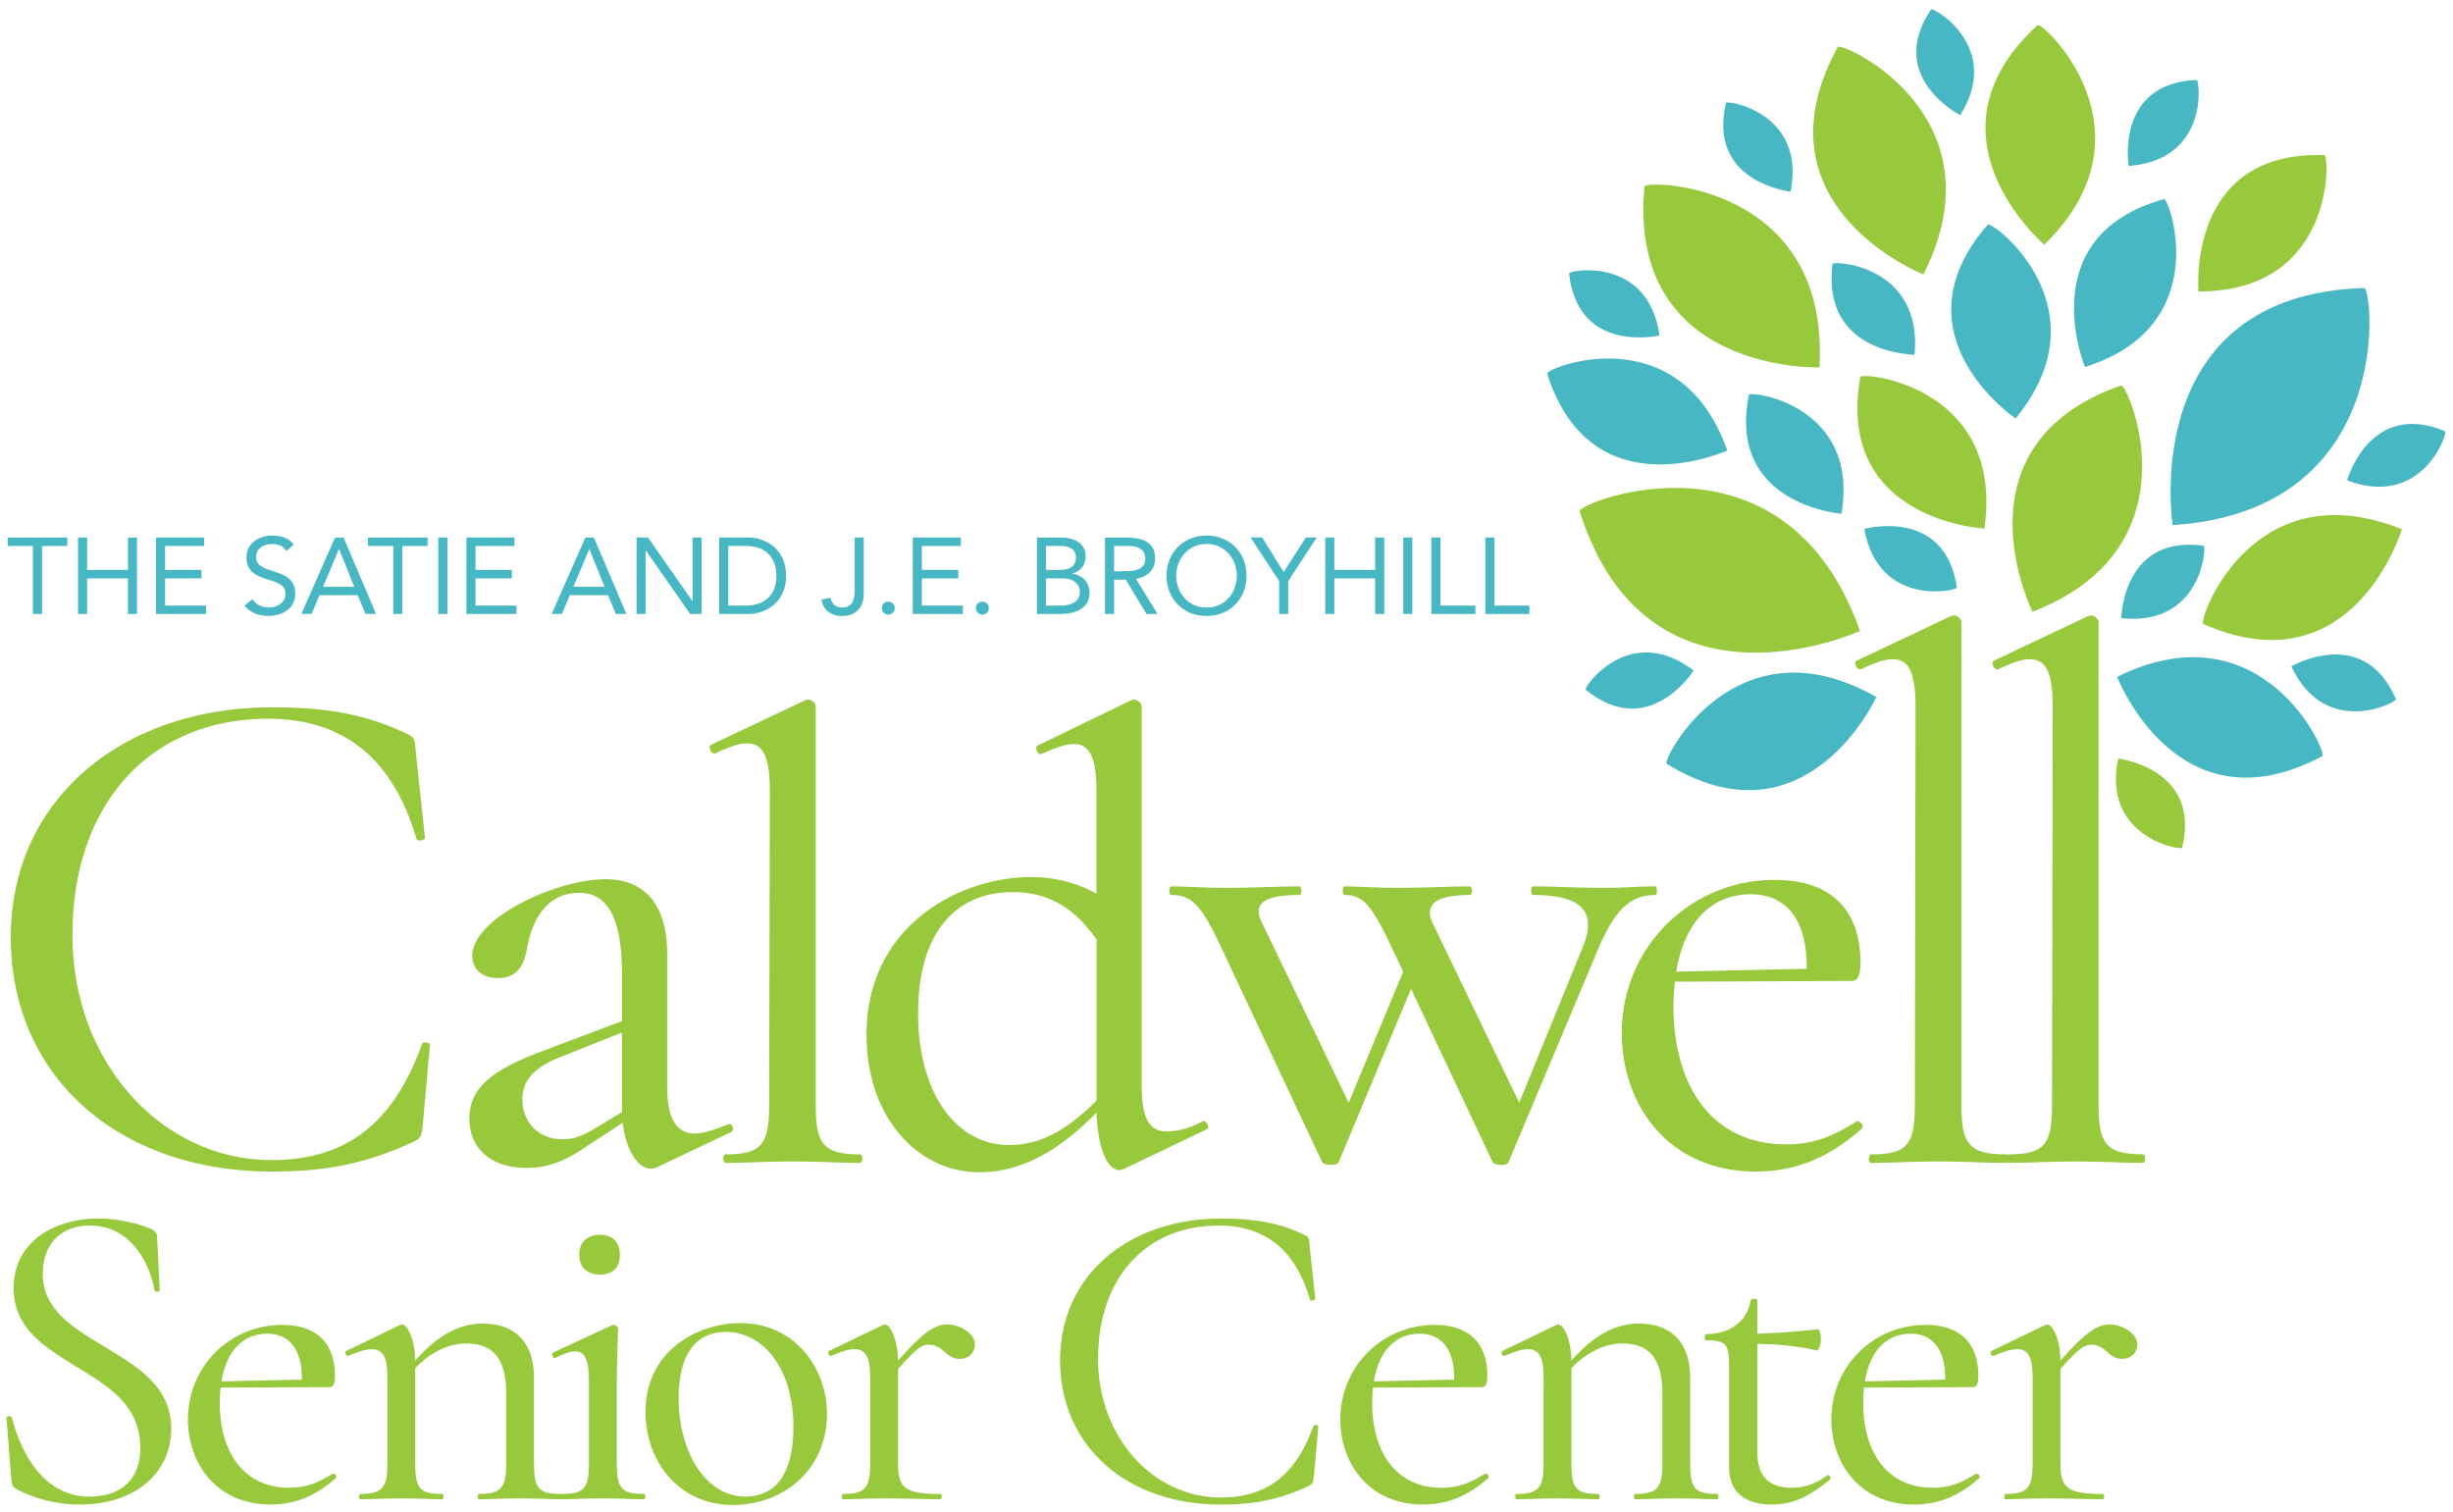 <svg viewBox="0 0 753 464" xmlns="http://www.w3.org/2000/svg" fill-rule="evenodd" clip-rule="evenodd" stroke-linejoin="round" stroke-miterlimit="2"><g fill-rule="nonzero"><path d="M484.91 156.94c-.81-2.57 63.08-28.32 86.04 36.75 0 0-64.96 29.83-86.04-36.75z" fill="#98c83c"/><path d="M725.72 88.4c2.69-.09 10.09 68.4-58.77 72.8 0 0-11.04-70.63 58.76-72.8z" fill="#47b7c3"/><path d="M504.8 57.28c.2-2.21 57.06-1.35 53.7 55.51 0 0-58.97 1.9-53.7-55.5z" fill="#98c83c"/><path d="M474.92 114.67c-.52-1.66 40.54-18.2 55.3 23.62 0 0-41.75 19.17-55.3-23.62z" fill="#47b7c3"/><path d="M571.07 115.73c.3-1.71 44.36 2.63 38.08 46.53 0 0-45.88-2.33-38.08-46.53z" fill="#98c83c"/><path d="M610.2 68.95c1.14-1.3 36.61 25.19 8.54 59.51 0 0-38.06-25.71-8.53-59.51zM664.29 61.13c1.58-.43 15.83 39-24.27 51.53 0 0-16.7-40.18 24.27-51.53z" fill="#47b7c3"/><path d="M713.51 47.63c1.64.06 3.36 41.96-38.64 41.84 0 0-3.85-43.34 38.64-41.84zM669.86 260.23c-.23.94-24.7-3.04-19.64-27.35 0 0 25.55 2.93 19.64 27.35z" fill="#98c83c"/><path d="M600.72 180.36c.14.96-24.04 6.43-28.45-18 0 0 24.79-6.87 28.45 18zM750.6 132.39c.9.38-6.92 23.9-30.12 15.05 0 0 6.94-24.77 30.12-15.05zM735.5 214.63c.38.9-21.57 12.4-32.13-10.07 0 0 22.18-13.01 32.12 10.07zM676.46 167.54c.97.13-.59 24.87-25.28 22.23 0 0 .4-25.72 25.28-22.23zM481.66 83.93c-.1-.97 24.26-5.54 27.77 19.05 0 0-25.03 5.93-27.77-19.05zM486.75 211.7c-.75-.6 13.43-20.94 33.16-5.86 0 0-13.7 21.78-33.16 5.87zM674.32 24.53c.97-.04 3.88 24.58-20.88 26.41 0 0-4.23-25.37 20.88-26.41zM592.78 2.88c.55-.8 22.12 11.4 8.96 32.46 0 0-22.97-11.6-8.96-32.46zM529.82 31.6c.22-.95 24.71 2.88 19.81 27.22 0 0-25.57-2.76-19.81-27.22zM562.54 81.02c.13-1.08 27.75.29 25.17 27.86 0 0-28.7-.06-25.17-27.86zM536.88 121.2c.26-1.3 34.07 2.87 28.4 36.51 0 0-35.24-2.66-28.4-36.51zM511.64 234.47c-1.65-1.02 21.11-45.21 64.34-20.49 0 0-21.43 46.93-64.34 20.5zM712.89 232.1c1.71-.91-18.35-46.4-62.99-24.31 0 0 18.57 48.12 62.99 24.32z" fill="#47b7c3"/><path d="M676.36 191.53c-1.78-.78 14.76-47.66 60.94-29.05 0 0-14.83 49.4-60.94 29.06zM651.1 118.34c2.02-.71 24.11 49.56-27.17 69.45 0 0-25.36-51.02 27.17-69.45zM564.12 14.46c1.03-1.89 51.09 20.67 26.31 69.78 0 0-53-20.92-26.31-69.78zM625.47 7.73c1.43-1.3 37.63 32.63 2.08 67.37 0 0-39.2-33.4-2.08-67.37zM124.94 225.26c2.2 1.1 2.42 1.54 2.64 5.06l2.86 26.83c0 .88-2.42 1.32-2.64.22-7.04-23.97-21.77-36.73-45.53-36.73-35.84 0-60.03 25.74-60.03 66.42 0 39.14 27.49 69.05 61.13 69.05 23.54 0 37.61-11.87 46.19-35.62.22-.88 2.42-.44 2.42.22l-2.2 24.63c-.44 3.74-.66 3.96-2.64 5.06-15.17 7.03-27.49 9.23-43.77 9.23-46.84 0-80.05-29.02-80.05-71.91 0-42.22 34.1-70.6 80.27-70.6 17.38 0 29.47 2.43 41.35 8.15zM190.93 341.38v-24.41l-18.25 7.26c-7.48 2.85-12.32 6.6-12.32 13.2 0 7.03 4.84 12.3 12.32 12.3 2.86 0 5.5-.65 9.9-3.3l8.35-5.05zm33.43 6.16L201.7 358.3a4.4 4.4 0 01-1.97.44c-3.52 0-7.48-4.84-8.58-14.07l-10.78 7.04c-7.03 4.83-12.31 6.81-18.69 6.81-11.66 0-17.6-6.6-17.6-15.17 0-9.9 7.92-15.4 23.54-21.11l23.31-8.8v-14.3c0-18.25-4.84-25.06-13.2-25.06-11 0-14.73 10.33-15.83 16.49-.88 5.06-2.64 9.68-9.02 9.68-5.5 0-7.91-3.3-7.91-6.82 0-11.66 25.95-23.53 40.9-23.53 12.1 0 18.92 7.91 18.92 22.65v40.68c0 9.9 2.63 14.74 8.57 14.74 2.42 0 5.94-1.1 10.12-2.86 1.32-.44 2.2 1.76.88 2.42z" fill="#98c83c"/><path d="M222.7 354.36c10.99 0 13.4-2.86 13.4-15.18l.23-96.04c0-10.34-1.76-14.95-7.04-14.95-2.42 0-5.5 1.1-9.68 3.07-1.32.44-2.41-2.2-1.32-2.63l28.81-13.64c.66-.22.88-.22 1.1-.22.88 0 2.2 1.1 2.2 1.98v122.43c0 12.1 2.42 15.18 13.64 15.18.88 0 .88 2.63 0 2.63-5.5 0-12.76-.44-20.67-.44-7.92 0-15.18.44-20.68.44-.88 0-.88-2.63 0-2.63zM336.6 337.86v-49.48c-6.17-8.8-13.86-14.52-25.74-14.52-17.6 0-29.03 12.54-29.03 37.17 0 24.85 11.88 40.47 27.93 40.47 10.78 0 19.13-5.94 26.83-13.64zm33.86 8.8l-25.29 12.1c-.66.21-1.1.43-1.54.43-3.52 0-6.6-6.15-7.04-17.59-9.01 9.02-20.67 18.25-36.06 18.25-18.48 0-34.53-16.49-34.53-42.22 0-33.65 28.8-48.38 50.36-48.38a41.2 41.2 0 0120.23 5.06v-31.17c0-10.12-1.76-14.73-7.03-14.73-2.42 0-5.5 1.1-9.9 3.07-1.1.44-2.2-2.2-1.1-2.63l28.59-13.86c.44-.22.88-.22 1.1-.22.88 0 2.2 1.1 2.2 1.98V332.8c0 10.34 2.2 14.52 7.7 14.52 2.63 0 6.6-.66 10.99-3.08 1.1-.66 2.42 1.98 1.32 2.42z" fill="#98c83c"/><path d="M508.14 274.75c-7.47 0-12.31 4.17-17.6 16.7l-27.48 65.33c-.22 1.1-4.18 1.1-4.84 0l-25.07-53.22-22.21 53.21c-.44 1.1-4.4 1.1-5.06 0l-31.23-66.41c-6.16-13.2-9.23-15.62-15.17-15.62-.66 0-.66-2.64 0-2.64 4.62 0 9.9.44 16.5.44 9.45 0 16.26-.44 22.86-.44.88 0 .88 2.64 0 2.64-9.01 0-14.95 1.76-11.43 8.58l26.6 55.2 16.72-40.25-3.74-7.91c-6.16-12.98-8.8-15.62-14.29-15.62-.66 0-.66-2.64 0-2.64 4.4 0 9.46.44 15.61.44 9.9 0 16.72-.44 22.87-.44.88 0 .88 2.64 0 2.64-8.57 0-14.51 1.98-11.43 8.58l26.61 55.2 19.57-47.94c4.4-10.78-.44-15.84-15.4-15.84-.65 0-.65-2.64 0-2.64 7.05 0 12.1.44 22.22.44 6.6 0 9.46-.44 15.4-.44.65 0 .65 2.64 0 2.64zM514.58 298.27l40.02-.88c.22-15.17-6.38-22.87-17.15-22.87-12.32 0-20.46 8.8-22.87 23.75zm56.95 48.17c-10.55 9.45-21.11 13.2-32.54 13.2-26.83 0-41.13-20.46-41.13-42.45a46.7 46.7 0 0147.06-47.07c16.94 0 26.17 9.02 26.17 25.3 0 3.73-.66 5.71-2.64 5.71l-54.32.22a80.48 80.48 0 00-.43 7.48c0 24.85 12.09 42.45 34.52 42.45 9.68 0 15.18-3.08 21.77-7.04.67-.44 2.42 1.32 1.54 2.2zM574.38 354.36c11 0 13.42-2.86 13.42-15.18l.22-121.86c0-10.34-1.76-14.96-7.04-14.96-2.42 0-5.5 1.1-9.68 3.08-1.32.44-2.42-2.2-1.32-2.64l28.81-13.63c.66-.22.88-.22 1.1-.22.88 0 2.2 1.1 2.2 1.97v148.26c0 12.1 2.42 15.17 13.64 15.17.88 0 .88 2.64 0 2.64-5.5 0-12.76-.44-20.68-.44-7.91 0-15.17.44-20.67.44-.88 0-.88-2.64 0-2.64z" fill="#98c83c"/><path d="M616.5 354.36c11 0 13.41-2.86 13.41-15.18l.22-121.86c0-10.34-1.76-14.96-7.04-14.96-2.42 0-5.5 1.1-9.67 3.08-1.32.44-2.42-2.2-1.32-2.64l28.8-13.63c.67-.22.89-.22 1.1-.22.89 0 2.2 1.1 2.2 1.97v148.26c0 12.1 2.42 15.17 13.64 15.17.88 0 .88 2.64 0 2.64-5.5 0-12.76-.44-20.67-.44-7.92 0-15.18.44-20.67.44-.88 0-.88-2.64 0-2.64zM31.96 413.35c10.16 6.1 20.6 12.2 20.6 25.2 0 13.15-10.44 23.31-28.19 23.31-6.78 0-13.96-1.76-19.52-4.88-.94-.54-1.22-1.21-1.35-2.57L2 435.44c-.13-.82 1.36-.95 1.63-.27 2.85 10.97 9.76 24.25 23.86 24.25 7.72 0 15.58-3.52 15.58-15.04 0-13.01-9.9-18.97-19.78-24.93-9.63-5.97-19.11-11.66-19.11-24.13 0-14.5 13.14-21.28 25.88-21.28 5.15 0 11.11 1.09 16.13 3.12 1.49.68 2.03 1.5 2.03 2.44l.82 16.4c0 .68-1.5.81-1.63 0-1.08-6.64-6.37-19.79-19.79-19.79-10.03 0-14.5 6.91-14.5 14.77 0 11.12 9.22 16.54 18.84 22.37zM67.99 424.05l24.66-.54c.14-9.35-3.93-14.1-10.57-14.1-7.59 0-12.6 5.43-14.1 14.64zm35.1 29.68c-6.51 5.83-13.01 8.13-20.06 8.13-16.53 0-25.34-12.6-25.34-26.15 0-16.13 12.74-29 29-29 10.43 0 16.13 5.55 16.13 15.58 0 2.3-.41 3.53-1.63 3.53l-33.47.13c-.14 1.5-.28 2.98-.28 4.6 0 15.32 7.46 26.16 21.28 26.16 5.96 0 9.35-1.9 13.42-4.33.4-.27 1.49.81.95 1.35zM172.18 460.24c-3.38 0-7.72-.27-12.6-.27-4.74 0-9.21.27-12.6.27-.4 0-.4-1.63 0-1.63 6.77 0 8.4-1.76 8.4-9.35v-21.55c0-10.57-3.93-15.31-12.33-15.31-5.29 0-11.12 2.84-15.59 7.59v29.27c0 7.59 1.36 9.35 8.27 9.35.54 0 .54 1.63 0 1.63-3.39 0-7.73-.27-12.6-.27-4.75 0-9.22.27-12.6.27-.41 0-.41-1.63 0-1.63 6.77 0 8.4-1.76 8.4-9.35V422.7c0-5.96-1.36-8.54-4.75-8.54-1.76 0-4.06.68-7.18 2.03-.81.27-1.36-1.22-.68-1.49l16.26-7.86c.41-.13.55-.27.82-.27 1.49 0 3.93 3.93 4.06 11.11 6.78-7.72 13.42-11.38 20.74-11.38 9.9 0 15.72 5.83 15.72 16.53v26.43c0 7.59 1.35 9.35 8.26 9.35.55 0 .55 1.63 0 1.63z" fill="#98c83c"/><path d="M177.81 385.16c0-3.8 2.44-6.1 6.37-6.1s6.1 2.3 6.1 6.1c0 3.93-2.17 6.1-6.1 6.1-3.93 0-6.37-2.17-6.37-6.1zm-5.42 73.45c6.92 0 8.4-1.76 8.4-9.35v-25.2c0-6.24-1.08-9.22-4.2-9.22-1.62 0-3.52.68-6.1 2.03-.8.27-1.35-1.35-.8-1.63l18.15-8.4c.27-.13.27-.13.4-.13.69 0 1.5.54 1.5 1.22 0 1.62-.4 7.31-.4 15.99v25.34c0 7.59 1.48 9.35 8.26 9.35.68 0 .68 1.63 0 1.63-3.25 0-7.72-.27-12.47-.27-4.74 0-9.21.27-12.74.27-.4 0-.4-1.63 0-1.63zM243.56 438.01c0-17.48-8.95-29.14-20.74-29.14-9.21 0-14.5 6.92-14.5 20.2 0 17.07 8.54 30.35 20.47 30.35 9.08 0 14.77-6.64 14.77-21.4zm-45.4-4.6c0-18.7 15.85-27.25 29.13-27.25 16.67 0 26.57 13.83 26.57 27.92 0 17.08-13.42 27.92-28.87 27.92-16.53 0-26.83-13.28-26.83-28.6zM299.25 412.67c0 2.44-1.63 4.47-4.75 4.47-4.2 0-4.87-4.34-9.35-4.34-2.03 0-3.8.95-9.48 7.46v29c0 7.59 2.16 9.35 13 9.35.55 0 .55 1.63 0 1.63-4.6 0-10.7-.27-17.34-.27-4.74 0-9.22.27-12.6.27-.41 0-.41-1.63 0-1.63 6.77 0 8.4-1.76 8.4-9.35V422.7c0-5.96-1.36-8.54-4.74-8.54-1.77 0-4.07.68-7.19 2.03-.81.27-1.35-1.22-.67-1.49l16.26-7.86c.4-.13.54-.27.81-.27 1.5 0 3.93 3.93 4.07 11.11 7.59-8.67 11.38-11.11 15.04-11.11 3.93 0 8.54 2.71 8.54 6.1zM400.36 379.06c1.36.68 1.5.95 1.63 3.12l1.76 16.53c0 .54-1.49.81-1.63.14-4.33-14.78-13.41-22.64-28.05-22.64-22.09 0-37 15.86-37 40.93 0 24.12 16.94 42.56 37.68 42.56 14.5 0 23.17-7.32 28.46-21.96.13-.54 1.49-.27 1.49.14l-1.36 15.18c-.27 2.3-.4 2.44-1.62 3.11-9.35 4.34-16.94 5.7-26.97 5.7-28.87 0-49.33-17.9-49.33-44.32 0-26.02 21-43.5 49.46-43.5 10.71 0 18.16 1.49 25.48 5zM421.74 424.05l24.66-.54c.14-9.35-3.93-14.1-10.57-14.1-7.59 0-12.6 5.43-14.1 14.64zm35.1 29.68c-6.5 5.83-13.01 8.13-20.06 8.13-16.53 0-25.34-12.6-25.34-26.15 0-16.13 12.74-29 29-29 10.44 0 16.13 5.55 16.13 15.58 0 2.3-.41 3.53-1.63 3.53l-33.47.13c-.14 1.5-.27 2.98-.27 4.6 0 15.32 7.45 26.16 21.27 26.16 5.96 0 9.35-1.9 13.42-4.33.4-.27 1.49.81.95 1.35zM527.1 460.24c-3.39 0-7.73-.27-12.6-.27-4.75 0-9.22.27-12.6.27-.42 0-.42-1.63 0-1.63 6.77 0 8.4-1.76 8.4-9.35v-21.55c0-10.57-3.94-15.31-12.34-15.31-5.29 0-11.11 2.84-15.58 7.59v29.27c0 7.59 1.35 9.35 8.26 9.35.54 0 .54 1.63 0 1.63-3.39 0-7.72-.27-12.6-.27-4.74 0-9.22.27-12.6.27-.41 0-.41-1.63 0-1.63 6.77 0 8.4-1.76 8.4-9.35V422.7c0-5.96-1.36-8.54-4.75-8.54-1.76 0-4.06.68-7.18 2.03-.81.27-1.35-1.22-.68-1.49l16.27-7.86c.4-.13.54-.27.81-.27 1.49 0 3.93 3.93 4.07 11.11 6.77-7.72 13.41-11.38 20.73-11.38 9.9 0 15.72 5.83 15.72 16.53v26.43c0 7.59 1.36 9.35 8.27 9.35.54 0 .54 1.63 0 1.63zM561.68 454.28c-6.64 5.42-11.65 7.58-17.75 7.58-6.64 0-13.15-2.57-13.15-11.38V418.9c0-6.36-1.08-7.45-7.05-7.45-.54 0-.54-1.9 0-1.9 7.73-.13 12.6-4.06 13.7-10.43.13-.55 2.02-.55 2.02 0v10.3c6.1-.14 11.93-.68 18.57-1.36.54 0 .95 1.36.95 3.12 0 1.62-.68 3.52-1.36 3.39-6.23-1.5-11.92-1.9-18.16-2.03v33.33c0 7.6 3.93 10.84 10.44 10.84 4.74 0 8.4-1.76 10.98-3.79.54-.4 1.49.81.81 1.36zM572.47 424.05l24.66-.54c.14-9.35-3.93-14.1-10.57-14.1-7.58 0-12.6 5.43-14.09 14.64zm35.1 29.68c-6.5 5.83-13.01 8.13-20.06 8.13-16.53 0-25.34-12.6-25.34-26.15 0-16.13 12.74-29 29-29 10.44 0 16.13 5.55 16.13 15.58 0 2.3-.4 3.53-1.63 3.53l-33.47.13c-.14 1.5-.27 2.98-.27 4.6 0 15.32 7.45 26.16 21.28 26.16 5.96 0 9.35-1.9 13.41-4.33.4-.27 1.5.81.95 1.35zM656.08 412.67c0 2.44-1.62 4.47-4.74 4.47-4.2 0-4.88-4.34-9.35-4.34-2.03 0-3.8.95-9.49 7.46v29c0 7.59 2.17 9.35 13.01 9.35.54 0 .54 1.63 0 1.63-4.6 0-10.7-.27-17.34-.27-4.75 0-9.22.27-12.6.27-.41 0-.41-1.63 0-1.63 6.77 0 8.4-1.76 8.4-9.35V422.7c0-5.96-1.36-8.54-4.75-8.54-1.76 0-4.06.68-7.18 2.03-.81.27-1.36-1.22-.68-1.49l16.26-7.86c.41-.13.55-.27.82-.27 1.49 0 3.93 3.93 4.06 11.11 7.6-8.67 11.39-11.11 15.05-11.11 3.93 0 8.53 2.71 8.53 6.1z" fill="#98c83c"/><path d="M20.67 167.6h-7.76v20.88h-2.79V167.6H2.36v-2.58h18.31v2.58zM23.95 165h2.79v9.95h12.54v-9.94h2.78v23.47h-2.79v-10.94H26.74v10.94h-2.79V165zM47.9 165h14.76v2.6H50.67v7.35h11.18v2.59H50.68v8.36h12.57v2.58H47.9V165zM87.92 169.15a4.11 4.11 0 00-1.85-1.64 5.92 5.92 0 00-2.42-.51c-.62 0-1.23.07-1.83.23-.6.15-1.13.38-1.6.7a3.48 3.48 0 00-1.58 3.01c0 .53.08 1 .25 1.41.16.4.43.78.81 1.11.38.33.88.64 1.53.93.64.29 1.42.58 2.35.86.9.29 1.78.6 2.64.93.85.33 1.6.75 2.25 1.26a5.6 5.6 0 011.56 1.9c.39.77.58 1.73.58 2.88 0 1.17-.23 2.19-.7 3.05a6.37 6.37 0 01-1.84 2.14c-.76.56-1.64.98-2.63 1.26a11.48 11.48 0 01-7.12-.33 7.93 7.93 0 01-1.77-1 5.99 5.99 0 01-1.43-1.5l2.4-1.96a4.9 4.9 0 002.11 1.95 6.48 6.48 0 004.7.4c.6-.18 1.15-.44 1.64-.78.48-.34.88-.77 1.2-1.28.3-.5.46-1.1.46-1.75 0-.73-.13-1.33-.37-1.78a3.28 3.28 0 00-1.13-1.18 8.77 8.77 0 00-1.92-.9l-2.72-.92c-.84-.27-1.61-.57-2.32-.91a7.12 7.12 0 01-1.84-1.26c-.52-.5-.93-1.1-1.23-1.8-.3-.69-.45-1.52-.45-2.5 0-1.12.22-2.1.67-2.95a6.21 6.21 0 011.79-2.1c.75-.57 1.6-1 2.55-1.28.95-.29 1.95-.43 2.99-.43 1.32 0 2.53.2 3.63.61s2.07 1.12 2.93 2.14l-2.28 1.99zM104.1 168.59h-.06l-4.87 11.54h9.58l-4.64-11.54zm-1.25-3.58h2.62l9.98 23.47h-3.25l-2.39-5.77H98.07l-2.42 5.77H92.5l10.35-23.47zM131.27 167.6h-7.76v20.88h-2.79V167.6h-7.76v-2.58h18.31v2.58zM134.55 165h2.79v23.48h-2.79zM143.18 165h14.75v2.6h-11.97v7.35h11.18v2.59h-11.18v8.36h12.57v2.58h-15.35V165zM180.95 168.59h-.07l-4.87 11.54h9.58l-4.64-11.54zm-1.26-3.58h2.62l9.98 23.47h-3.25l-2.39-5.77h-11.74l-2.42 5.77h-3.15l10.35-23.47zM195.4 165h3.52l13.6 19.5h.07V165h2.78v23.48h-3.51l-13.6-19.5h-.07v19.5h-2.78V165zM223.56 185.9h5.3c1.36 0 2.6-.18 3.76-.53a8 8 0 002.98-1.65 7.72 7.72 0 002-2.83c.48-1.15.72-2.53.72-4.15 0-1.6-.24-3-.73-4.14a7.73 7.73 0 00-1.99-2.84 8 8 0 00-2.98-1.64c-1.15-.35-2.4-.53-3.75-.53h-5.3v18.3zm-2.78-20.9h9.02a12.21 12.21 0 017.48 2.62c.78.62 1.47 1.37 2.07 2.24.6.88 1.07 1.88 1.42 3.02.36 1.14.53 2.43.53 3.86 0 1.44-.17 2.73-.53 3.87a11.2 11.2 0 01-1.42 3.02 10 10 0 01-2.07 2.23 11.89 11.89 0 01-5.03 2.36c-.86.18-1.68.26-2.45.26h-9.02V165zM265.15 182.41c0 .8-.12 1.6-.35 2.38a5.73 5.73 0 01-3.18 3.7c-.86.4-1.91.6-3.17.6a6.65 6.65 0 01-4.14-1.27 5.86 5.86 0 01-2.13-3.78l2.79-.56c.17.93.56 1.66 1.14 2.2.59.54 1.38.81 2.37.81.8 0 1.45-.14 1.96-.43.5-.28.9-.66 1.18-1.12.27-.47.47-1 .58-1.61.1-.61.16-1.24.16-1.88V165h2.79v17.41zM272.68 184.7c.55 0 1.02.2 1.4.58.4.4.59.86.59 1.41 0 .56-.2 1.03-.62 1.41-.4.39-.86.58-1.37.58-.51 0-.97-.2-1.38-.58-.4-.38-.61-.85-.61-1.4 0-.56.19-1.03.58-1.42.39-.38.85-.58 1.4-.58zM280.2 165h14.76v2.6H283v7.35h11.18v2.59h-11.18v8.36h12.57v2.58H280.2V165zM301.56 184.7c.55 0 1.02.2 1.41.58.39.4.58.86.58 1.41 0 .56-.2 1.03-.61 1.41-.41.39-.87.58-1.38.58-.5 0-.97-.2-1.37-.58-.41-.38-.62-.85-.62-1.4 0-.56.2-1.03.58-1.42.39-.38.86-.58 1.41-.58zM321.1 185.9h4.7c.69 0 1.37-.07 2.04-.22a5.96 5.96 0 001.83-.7 3.48 3.48 0 001.8-3.17c0-.8-.16-1.5-.48-2.05-.32-.55-.74-1-1.26-1.32a5.14 5.14 0 00-1.79-.7c-.67-.13-1.36-.2-2.07-.2h-4.78v8.36zm0-10.95h3.84c.67 0 1.31-.04 1.94-.13a5 5 0 001.71-.55c.5-.27.92-.66 1.23-1.16.3-.5.46-1.15.46-1.97 0-.73-.14-1.32-.43-1.77a3.17 3.17 0 00-1.14-1.08 4.94 4.94 0 00-1.63-.55c-.6-.1-1.22-.15-1.84-.15h-4.15v7.36zm-2.8-9.94h7.17c.97 0 1.93.1 2.85.3.93.2 1.76.52 2.5.97a5.44 5.44 0 011.76 1.78c.46.73.68 1.63.68 2.72 0 1.37-.37 2.5-1.1 3.4a6 6 0 01-3 1.9v.07a5.92 5.92 0 013.79 1.82 5.89 5.89 0 011.51 3.95c0 1.3-.27 2.37-.81 3.21a6.06 6.06 0 01-2.13 2.01c-.87.5-1.85.85-2.95 1.05-1.1.2-2.18.3-3.26.3h-7V165zM341.99 175.35h2.49c.77 0 1.57-.02 2.4-.06.83-.05 1.6-.2 2.29-.44.7-.24 1.27-.62 1.72-1.14.46-.52.68-1.27.68-2.24 0-.84-.16-1.51-.5-2.02-.33-.51-.76-.9-1.3-1.18a5.55 5.55 0 00-1.83-.55c-.67-.08-1.35-.13-2.04-.13H342v7.76zm-2.79-10.34h6c1.13 0 2.25.06 3.37.2 1.12.13 2.12.41 3 .86.89.44 1.6 1.08 2.16 1.94.55.85.83 2 .83 3.46 0 1.73-.52 3.12-1.56 4.18a7.45 7.45 0 01-4.31 2.02l6.66 10.81h-3.41l-6.37-10.54h-3.58v10.54h-2.79v-23.47zM370.37 186.5a8.85 8.85 0 006.7-2.85 9.49 9.49 0 001.9-3.1c.46-1.19.69-2.46.69-3.8 0-1.35-.23-2.62-.68-3.8a9.5 9.5 0 00-1.9-3.1 8.9 8.9 0 00-6.7-2.85 8.89 8.89 0 00-6.7 2.85 9.54 9.54 0 00-1.91 3.1 10.53 10.53 0 00-.68 3.8c0 1.34.23 2.61.68 3.8a9.53 9.53 0 001.9 3.1 8.84 8.84 0 006.7 2.84zm0 2.58c-1.79 0-3.43-.3-4.92-.93a11.56 11.56 0 01-6.43-6.48 13.1 13.1 0 01-.92-4.93c0-1.77.3-3.4.92-4.92a11.58 11.58 0 016.43-6.48c1.5-.62 3.13-.93 4.92-.93 1.8 0 3.44.3 4.93.93a11.53 11.53 0 016.43 6.48c.6 1.51.91 3.15.91 4.92s-.3 3.41-.9 4.93a11.5 11.5 0 01-6.44 6.48c-1.5.62-3.13.93-4.93.93zM392.66 178.37L383.9 165h3.55l6.6 10.62 6.8-10.62h3.35l-8.75 13.37v10.11h-2.8v-10.11zM406.82 165h2.78v9.95h12.54v-9.94h2.79v23.47h-2.8v-10.94H409.6v10.94h-2.78V165zM430.76 165h2.78v23.48h-2.78zM439.38 165h2.79v20.9h10.74v2.58h-13.53V165zM455.96 165h2.79v20.9h10.74v2.58h-13.53V165z" fill="#47b7c3"/></g></svg>